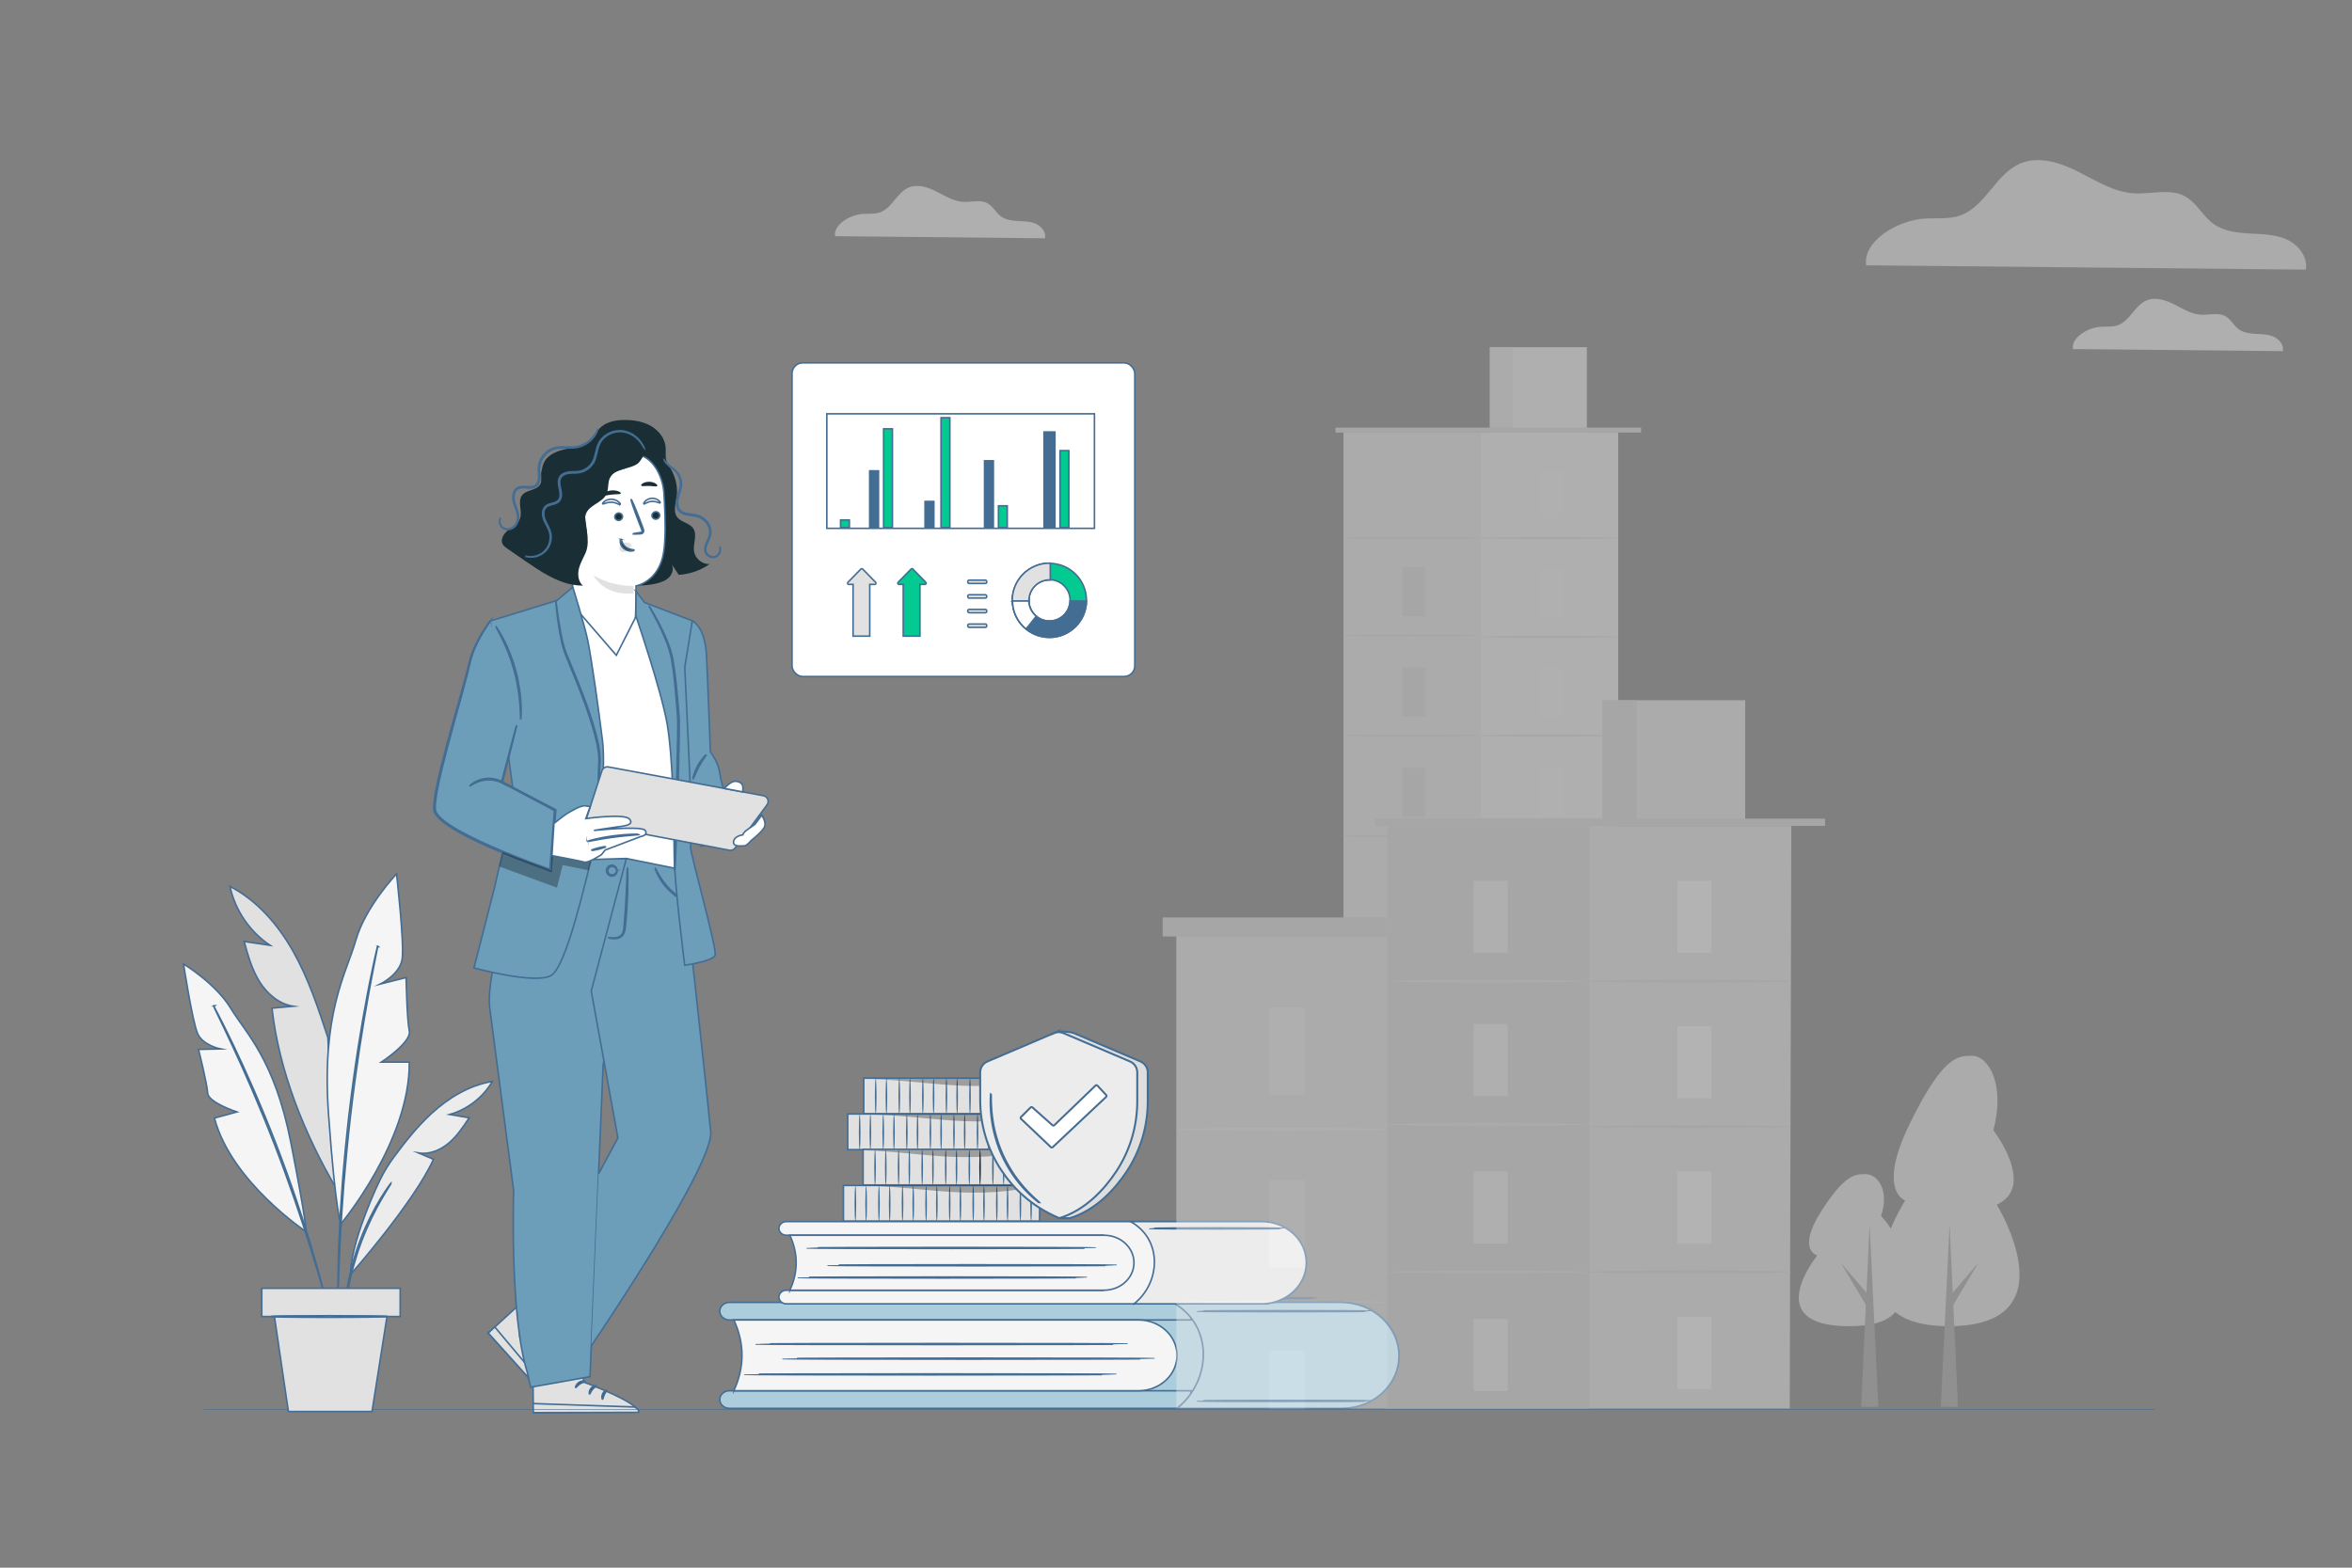 <?xml version="1.0" encoding="UTF-8"?>
<svg id="Livello_1" data-name="Livello 1" xmlns="http://www.w3.org/2000/svg" viewBox="0 0 750 500">
  <rect x="0" y="0" width="750" height="500" fill="#808080" stroke="none"/>
  <defs>
    <style>
      .cls-1, .cls-2, .cls-3, .cls-4, .cls-5, .cls-6, .cls-7, .cls-8, .cls-9, .cls-10, .cls-11, .cls-12, .cls-13, .cls-14, .cls-15, .cls-16 {
        stroke: #446d94;
        stroke-miterlimit: 10;
      }

      .cls-1, .cls-6, .cls-15 {
        stroke-width: .626px;
      }

      .cls-1, .cls-12, .cls-17 {
        fill: #ececec;
      }

      .cls-18 {
        fill: #000;
      }

      .cls-18, .cls-19, .cls-20, .cls-21, .cls-22, .cls-23, .cls-24, .cls-25, .cls-17, .cls-26, .cls-27 {
        stroke-width: 0px;
      }

      .cls-28 {
        opacity: .5;
      }

      .cls-2, .cls-3, .cls-4, .cls-5, .cls-7, .cls-8, .cls-9, .cls-10, .cls-11, .cls-12, .cls-13, .cls-14 {
        stroke-width: .5px;
      }

      .cls-2, .cls-15, .cls-16 {
        fill: none;
      }

      .cls-3 {
        fill: #02ca90;
      }

      .cls-4, .cls-20 {
        fill: #1a2e35;
      }

      .cls-29 {
        opacity: .8;
      }

      .cls-19, .cls-9 {
        fill: #446d94;
      }

      .cls-5, .cls-23 {
        fill: #e1e1e1;
      }

      .cls-6, .cls-22 {
        fill: #dedede;
      }

      .cls-7 {
        fill: #f5f5f5;
      }

      .cls-8 {
        fill: #375a64;
      }

      .cls-30 {
        opacity: .3;
      }

      .cls-10 {
        fill: #ff9c6a;
      }

      .cls-21 {
        fill: #a8a8a8;
      }

      .cls-11, .cls-25 {
        fill: #fff;
      }

      .cls-13 {
        fill: #accedc;
      }

      .cls-14 {
        fill: #6d9eb9;
      }

      .cls-24 {
        fill: #f3f3f3;
      }

      .cls-26 {
        fill: #f8f8f8;
      }

      .cls-27 {
        fill: #e9e9e9;
      }

      .cls-16 {
        stroke-width: .178px;
      }
    </style>
  </defs>
  <g id="commercilaisti">
    <g>
      <g>
        <g>
          <g>
            <g>
              <rect class="cls-5" x="275.428" y="343.863" width="62.555" height="11.36"/>
              <path class="cls-19" d="M331.853,355.301c.144,0,.26-2.523.26-5.634,0-3.112-.117-5.635-.26-5.635s-.26,2.522-.26,5.635c0,3.112.117,5.634.26,5.634Z"/>
              <path class="cls-19" d="M335.275,355.301c.144,0,.26-2.523.26-5.634,0-3.112-.117-5.635-.26-5.635s-.26,2.522-.26,5.635c0,3.112.117,5.634.26,5.634Z"/>
              <path class="cls-19" d="M324.337,355.301c.144,0,.26-2.523.26-5.634,0-3.112-.117-5.635-.26-5.635s-.26,2.522-.26,5.635c0,3.112.117,5.634.26,5.634Z"/>
              <path class="cls-19" d="M327.758,355.301c.144,0,.26-2.523.26-5.634,0-3.112-.117-5.635-.26-5.635s-.26,2.522-.26,5.635c0,3.112.117,5.634.26,5.634Z"/>
              <path class="cls-19" d="M316.82,355.301c.144,0,.26-2.523.26-5.634,0-3.112-.117-5.635-.26-5.635s-.26,2.522-.26,5.635c0,3.112.117,5.634.26,5.634Z"/>
              <path class="cls-19" d="M320.242,355.301c.144,0,.26-2.523.26-5.634,0-3.112-.117-5.635-.26-5.635s-.26,2.522-.26,5.635c0,3.112.117,5.634.26,5.634Z"/>
              <path class="cls-19" d="M309.304,355.301c.144,0,.26-2.523.26-5.634,0-3.112-.117-5.635-.26-5.635s-.26,2.522-.26,5.635c0,3.112.117,5.634.26,5.634Z"/>
              <path class="cls-19" d="M312.726,355.301c.144,0,.26-2.523.26-5.634,0-3.112-.117-5.635-.26-5.635s-.26,2.522-.26,5.635c0,3.112.117,5.634.26,5.634Z"/>
              <path class="cls-19" d="M301.788,355.301c.144,0,.26-2.523.26-5.634,0-3.112-.117-5.635-.26-5.635s-.26,2.522-.26,5.635c0,3.112.117,5.634.26,5.634Z"/>
              <path class="cls-19" d="M305.209,355.301c.144,0,.26-2.523.26-5.634,0-3.112-.117-5.635-.26-5.635s-.26,2.522-.26,5.635c0,3.112.117,5.634.26,5.634Z"/>
              <path class="cls-19" d="M294.271,355.301c.144,0,.26-2.523.26-5.634,0-3.112-.117-5.635-.26-5.635s-.26,2.522-.26,5.635c0,3.112.117,5.634.26,5.634Z"/>
              <path class="cls-19" d="M297.693,355.301c.144,0,.26-2.523.26-5.634,0-3.112-.116-5.635-.26-5.635-.144,0-.26,2.522-.26,5.635,0,3.112.117,5.634.26,5.634Z"/>
              <path class="cls-19" d="M286.755,355.301c.144,0,.26-2.523.26-5.634,0-3.112-.117-5.635-.26-5.635s-.26,2.522-.26,5.635c0,3.112.117,5.634.26,5.634Z"/>
              <path class="cls-19" d="M290.176,355.301c.144,0,.26-2.523.26-5.634,0-3.112-.117-5.635-.26-5.635-.144,0-.26,2.522-.26,5.635,0,3.112.117,5.634.26,5.634Z"/>
              <path class="cls-19" d="M279.238,355.301c.144,0,.26-2.523.26-5.634,0-3.112-.117-5.635-.26-5.635s-.26,2.522-.26,5.635c0,3.112.117,5.634.26,5.634Z"/>
              <path class="cls-19" d="M282.66,355.301c.144,0,.26-2.523.26-5.634,0-3.112-.116-5.635-.26-5.635-.144,0-.26,2.522-.26,5.635,0,3.112.117,5.634.26,5.634Z"/>
            </g>
            <g>
              <rect class="cls-5" x="270.316" y="355.301" width="62.555" height="11.36"/>
              <path class="cls-19" d="M326.741,366.74c.144,0,.26-2.523.26-5.634,0-3.112-.117-5.635-.26-5.635s-.26,2.522-.26,5.635c0,3.112.117,5.634.26,5.634Z"/>
              <path class="cls-19" d="M330.163,366.74c.144,0,.26-2.523.26-5.634,0-3.112-.117-5.635-.26-5.635s-.26,2.522-.26,5.635c0,3.112.117,5.634.26,5.634Z"/>
              <path class="cls-19" d="M319.225,366.74c.144,0,.26-2.523.26-5.634,0-3.112-.117-5.635-.26-5.635s-.26,2.522-.26,5.635c0,3.112.117,5.634.26,5.634Z"/>
              <path class="cls-19" d="M322.646,366.74c.144,0,.26-2.523.26-5.634,0-3.112-.117-5.635-.26-5.635s-.26,2.522-.26,5.635c0,3.112.117,5.634.26,5.634Z"/>
              <path class="cls-19" d="M311.708,366.74c.144,0,.26-2.523.26-5.634,0-3.112-.117-5.635-.26-5.635s-.26,2.522-.26,5.635c0,3.112.117,5.634.26,5.634Z"/>
              <path class="cls-19" d="M315.13,366.74c.144,0,.26-2.523.26-5.634,0-3.112-.117-5.635-.26-5.635s-.26,2.522-.26,5.635c0,3.112.117,5.634.26,5.634Z"/>
              <path class="cls-19" d="M304.192,366.74c.144,0,.26-2.523.26-5.634,0-3.112-.117-5.635-.26-5.635s-.26,2.522-.26,5.635c0,3.112.117,5.634.26,5.634Z"/>
              <path class="cls-19" d="M307.614,366.74c.144,0,.26-2.523.26-5.634,0-3.112-.117-5.635-.26-5.635s-.26,2.522-.26,5.635c0,3.112.117,5.634.26,5.634Z"/>
              <path class="cls-19" d="M296.676,366.74c.144,0,.26-2.523.26-5.634,0-3.112-.117-5.635-.26-5.635s-.26,2.522-.26,5.635c0,3.112.117,5.634.26,5.634Z"/>
              <path class="cls-19" d="M300.097,366.74c.144,0,.26-2.523.26-5.634,0-3.112-.117-5.635-.26-5.635s-.26,2.522-.26,5.635c0,3.112.117,5.634.26,5.634Z"/>
              <path class="cls-19" d="M289.159,366.74c.144,0,.26-2.523.26-5.634,0-3.112-.117-5.635-.26-5.635s-.26,2.522-.26,5.635c0,3.112.117,5.634.26,5.634Z"/>
              <path class="cls-19" d="M292.581,366.74c.144,0,.26-2.523.26-5.634,0-3.112-.117-5.635-.26-5.635s-.26,2.522-.26,5.635c0,3.112.117,5.634.26,5.634Z"/>
              <path class="cls-19" d="M281.643,366.74c.144,0,.26-2.523.26-5.634,0-3.112-.117-5.635-.26-5.635s-.26,2.522-.26,5.635c0,3.112.117,5.634.26,5.634Z"/>
              <path class="cls-19" d="M285.064,366.74c.144,0,.26-2.523.26-5.634,0-3.112-.117-5.635-.26-5.635s-.26,2.522-.26,5.635c0,3.112.117,5.634.26,5.634Z"/>
              <path class="cls-19" d="M274.126,366.74c.144,0,.26-2.523.26-5.634,0-3.112-.117-5.635-.26-5.635s-.26,2.522-.26,5.635c0,3.112.117,5.634.26,5.634Z"/>
              <path class="cls-19" d="M277.548,366.74c.144,0,.26-2.523.26-5.634,0-3.112-.117-5.635-.26-5.635s-.26,2.522-.26,5.635c0,3.112.117,5.634.26,5.634Z"/>
            </g>
            <g>
              <rect class="cls-5" x="275.219" y="366.571" width="62.555" height="11.36"/>
              <path class="cls-19" d="M331.645,378.009c.144,0,.26-2.523.26-5.634,0-3.112-.117-5.635-.26-5.635s-.26,2.522-.26,5.635c0,3.112.117,5.634.26,5.634Z"/>
              <path class="cls-19" d="M335.066,378.009c.144,0,.26-2.523.26-5.634,0-3.112-.117-5.635-.26-5.635s-.26,2.522-.26,5.635c0,3.112.117,5.634.26,5.634Z"/>
              <path class="cls-19" d="M324.128,378.009c.144,0,.26-2.523.26-5.634,0-3.112-.117-5.635-.26-5.635s-.26,2.522-.26,5.635c0,3.112.117,5.634.26,5.634Z"/>
              <path class="cls-19" d="M327.55,378.009c.144,0,.26-2.523.26-5.634,0-3.112-.117-5.635-.26-5.635s-.26,2.522-.26,5.635c0,3.112.117,5.634.26,5.634Z"/>
              <path class="cls-19" d="M316.612,378.009c.144,0,.26-2.523.26-5.634,0-3.112-.117-5.635-.26-5.635s-.26,2.522-.26,5.635c0,3.112.117,5.634.26,5.634Z"/>
              <path class="cls-19" d="M320.034,378.009c.144,0,.26-2.523.26-5.634,0-3.112-.117-5.635-.26-5.635s-.26,2.522-.26,5.635c0,3.112.117,5.634.26,5.634Z"/>
              <path class="cls-19" d="M309.096,378.009c.144,0,.26-2.523.26-5.634,0-3.112-.117-5.635-.26-5.635s-.26,2.522-.26,5.635c0,3.112.117,5.634.26,5.634Z"/>
              <path class="cls-20" d="M312.517,378.009c.144,0,.26-2.523.26-5.634,0-3.112-.117-5.635-.26-5.635s-.26,2.522-.26,5.635c0,3.112.117,5.634.26,5.634Z"/>
              <path class="cls-19" d="M301.579,378.009c.144,0,.26-2.523.26-5.634,0-3.112-.117-5.635-.26-5.635s-.26,2.522-.26,5.635c0,3.112.117,5.634.26,5.634Z"/>
              <path class="cls-19" d="M305.001,378.009c.144,0,.26-2.523.26-5.634,0-3.112-.117-5.635-.26-5.635s-.26,2.522-.26,5.635c0,3.112.117,5.634.26,5.634Z"/>
              <path class="cls-19" d="M294.063,378.009c.144,0,.26-2.523.26-5.634,0-3.112-.117-5.635-.26-5.635s-.26,2.522-.26,5.635c0,3.112.117,5.634.26,5.634Z"/>
              <path class="cls-19" d="M297.484,378.009c.144,0,.26-2.523.26-5.634,0-3.112-.117-5.635-.26-5.635s-.26,2.522-.26,5.635c0,3.112.117,5.634.26,5.634Z"/>
              <path class="cls-19" d="M286.546,378.009c.144,0,.26-2.523.26-5.634,0-3.112-.117-5.635-.26-5.635s-.26,2.522-.26,5.635c0,3.112.117,5.634.26,5.634Z"/>
              <path class="cls-19" d="M289.968,378.009c.144,0,.26-2.523.26-5.634,0-3.112-.117-5.635-.26-5.635s-.26,2.522-.26,5.635c0,3.112.117,5.634.26,5.634Z"/>
              <path class="cls-19" d="M279.03,378.009c.144,0,.26-2.523.26-5.634,0-3.112-.117-5.635-.26-5.635s-.26,2.522-.26,5.635c0,3.112.117,5.634.26,5.634Z"/>
              <path class="cls-19" d="M282.452,378.009c.144,0,.26-2.523.26-5.634,0-3.112-.117-5.635-.26-5.635s-.26,2.522-.26,5.635c0,3.112.117,5.634.26,5.634Z"/>
            </g>
            <g>
              <rect class="cls-5" x="268.95" y="378.093" width="62.555" height="11.36"/>
              <path class="cls-19" d="M325.376,389.532c.144,0,.26-2.523.26-5.634,0-3.112-.116-5.635-.26-5.635-.144,0-.26,2.522-.26,5.635,0,3.112.117,5.634.26,5.634Z"/>
              <path class="cls-19" d="M328.797,389.532c.144,0,.261-2.523.261-5.634,0-3.112-.117-5.635-.261-5.635-.144,0-.26,2.522-.26,5.635,0,3.112.117,5.634.26,5.634Z"/>
              <path class="cls-19" d="M317.859,389.532c.144,0,.26-2.523.26-5.634,0-3.112-.116-5.635-.26-5.635-.144,0-.26,2.522-.26,5.635,0,3.112.117,5.634.26,5.634Z"/>
              <path class="cls-19" d="M321.281,389.532c.144,0,.261-2.523.261-5.634,0-3.112-.117-5.635-.261-5.635-.144,0-.26,2.522-.26,5.635,0,3.112.117,5.634.26,5.634Z"/>
              <path class="cls-19" d="M310.343,389.532c.144,0,.26-2.523.26-5.634,0-3.112-.116-5.635-.26-5.635-.144,0-.26,2.522-.26,5.635,0,3.112.117,5.634.26,5.634Z"/>
              <path class="cls-19" d="M313.764,389.532c.144,0,.261-2.523.261-5.634,0-3.112-.117-5.635-.261-5.635-.144,0-.26,2.522-.26,5.635,0,3.112.117,5.634.26,5.634Z"/>
              <path class="cls-19" d="M302.826,389.532c.144,0,.26-2.523.26-5.634,0-3.112-.116-5.635-.26-5.635-.144,0-.26,2.522-.26,5.635,0,3.112.117,5.634.26,5.634Z"/>
              <path class="cls-19" d="M306.248,389.532c.144,0,.26-2.523.26-5.634,0-3.112-.117-5.635-.26-5.635s-.26,2.522-.26,5.635c0,3.112.117,5.634.26,5.634Z"/>
              <path class="cls-19" d="M295.31,389.532c.144,0,.26-2.523.26-5.634,0-3.112-.116-5.635-.26-5.635-.144,0-.26,2.522-.26,5.635,0,3.112.117,5.634.26,5.634Z"/>
              <path class="cls-19" d="M298.732,389.532c.144,0,.261-2.523.261-5.634,0-3.112-.117-5.635-.261-5.635-.144,0-.26,2.522-.26,5.635,0,3.112.117,5.634.26,5.634Z"/>
              <path class="cls-19" d="M287.794,389.532c.144,0,.26-2.523.26-5.634,0-3.112-.116-5.635-.26-5.635-.144,0-.26,2.522-.26,5.635,0,3.112.117,5.634.26,5.634Z"/>
              <path class="cls-19" d="M291.215,389.532c.144,0,.26-2.523.26-5.634,0-3.112-.117-5.635-.26-5.635s-.26,2.522-.26,5.635c0,3.112.117,5.634.26,5.634Z"/>
              <path class="cls-19" d="M280.277,389.532c.144,0,.26-2.523.26-5.634,0-3.112-.116-5.635-.26-5.635-.144,0-.26,2.522-.26,5.635,0,3.112.117,5.634.26,5.634Z"/>
              <path class="cls-19" d="M283.699,389.532c.144,0,.261-2.523.261-5.634,0-3.112-.117-5.635-.261-5.635-.144,0-.26,2.522-.26,5.635,0,3.112.117,5.634.26,5.634Z"/>
              <path class="cls-19" d="M272.761,389.532c.144,0,.261-2.523.261-5.634,0-3.112-.117-5.635-.261-5.635-.144,0-.26,2.522-.26,5.635,0,3.112.117,5.634.26,5.634Z"/>
              <path class="cls-19" d="M276.183,389.532c.144,0,.26-2.523.26-5.634,0-3.112-.117-5.635-.26-5.635s-.26,2.522-.26,5.635c0,3.112.117,5.634.26,5.634Z"/>
            </g>
          </g>
          <g class="cls-30">
            <path class="cls-18" d="M332.871,355.301c-9.342,2.296-19.298,2.74-28.897,2.102-9.599-.638-19.293-2.05-28.913-1.933l57.81-.169v0Z"/>
          </g>
          <g class="cls-30">
            <path class="cls-18" d="M332.307,343.993c-9.342,2.296-19.298,2.74-28.897,2.102-9.599-.638-19.293-2.049-28.913-1.933l57.81-.169v0Z"/>
          </g>
          <g class="cls-30">
            <path class="cls-18" d="M329.278,366.685c-9.342,2.296-19.298,2.74-28.897,2.102-9.599-.638-19.293-2.05-28.913-1.933l57.81-.169v0Z"/>
          </g>
          <g class="cls-30">
            <path class="cls-18" d="M331.731,378.025c-9.342,2.296-19.298,2.74-28.897,2.102-9.599-.638-19.293-2.05-28.913-1.933l57.81-.169v0Z"/>
          </g>
        </g>
        <path class="cls-25" d="M336.686,352.232c.144,0,.26-1.495.26-3.338,0-1.844-.117-3.338-.26-3.338s-.26,1.494-.26,3.338c0,1.843.117,3.338.26,3.338Z"/>
        <path class="cls-25" d="M331.072,363.914c.144,0,.26-1.325.26-2.958,0-1.634-.117-2.959-.26-2.959s-.26,1.324-.26,2.959c0,1.634.117,2.958.26,2.958Z"/>
        <path class="cls-25" d="M336.838,374.687c.144,0,.26-1.189.26-2.655,0-1.467-.116-2.655-.26-2.655-.144,0-.26,1.189-.26,2.655,0,1.466.117,2.655.26,2.655Z"/>
        <path class="cls-25" d="M313.928,344.797c0,.144,4.619.26,10.316.26,5.699,0,10.318-.117,10.318-.26s-4.619-.26-10.318-.26c-5.697,0-10.316.117-10.316.26Z"/>
      </g>
      <g>
        <g>
          <path class="cls-5" d="M175.622,406.918l-19.929,18.229,22.552,24.911c2.248-2.3-4.642-19.513-4.642-19.513l12.45-12.041-10.432-11.585Z"/>
          <path class="cls-11" d="M167.709,424.865c-.568-.363-1.412-.205-1.798.348-.386.553-.233,1.412.329,1.785.562.373,1.581.215,1.902-.378.321-.593.087-1.592-.548-1.819"/>
          <path class="cls-5" d="M155.693,425.147l2.081-1.926,20.773,24.782s.511,1.55-.387,2.125l-22.467-24.982Z"/>
          <path class="cls-11" d="M174.095,433.834c-.125.106-.731-.452-1.664-.697-.927-.269-1.733-.1-1.786-.256-.078-.134.813-.611,1.938-.295,1.127.306,1.648,1.172,1.512,1.247l-0-0Z"/>
          <path class="cls-11" d="M175.38,437.425c-.093.135-.777-.205-1.665-.152-.89.026-1.541.426-1.645.3-.123-.097.457-.819,1.563-.864,1.105-.054,1.861.609,1.747.716h-0Z"/>
          <path class="cls-11" d="M173.596,441.74c-.154-.107.206-.769,1.278-1.097.947-.298,1.729.038,1.675.181-.038.159-.73.113-1.505.364-.781.232-1.325.662-1.447.552h-0Z"/>
          <path class="cls-11" d="M176.833,430.957c-.157.049-.495-.661-1.164-1.306-.656-.659-1.371-.985-1.324-1.143.024-.15.947-.035,1.725.736.783.765.913,1.686.763,1.713Z"/>
          <path class="cls-11" d="M179.251,427.687c-.049.047-.559-.366-1.123-1.254-.28-.442-.563-1.006-.781-1.668-.108-.331-.201-.686-.268-1.061-.03-.181-.079-.385-.048-.642.005-.25.258-.618.597-.641.307-.046.594.105.761.281.172.178.27.36.359.526.184.338.327.682.436,1.017.214.672.291,1.306.286,1.834-.012,1.062-.288,1.671-.349,1.651-.09-.019.036-.645-.055-1.633-.046-.492-.158-1.073-.38-1.68-.113-.303-.254-.612-.428-.916-.17-.327-.371-.553-.549-.514-.067.016-.088.029-.115.154-.02.122.007.291.036.471.056.35.132.685.22,1.0.178.63.407,1.178.63,1.625.447.894.839,1.394.771,1.451l0.0 0Z"/>
          <path class="cls-11" d="M178.933,427.687c-.058-.026.16-.662.907-1.42.372-.375.882-.763,1.52-1.067.32-.15.67-.278,1.045-.368.378-.077.869-.197,1.35.225.232.238.226.617.124.836-.094.235-.224.382-.341.542-.25.309-.54.562-.84.762-.601.402-1.239.584-1.771.634-1.086.098-1.691-.278-1.659-.326.024-.096.643.115,1.601-.074.472-.093,1.023-.295,1.529-.666.253-.185.494-.409.7-.676.229-.279.353-.571.236-.646-.11-.126-.5-.156-.804-.066-.339.074-.66.179-.956.303-.592.251-1.084.573-1.464.885-.762.628-1.1,1.17-1.178,1.121l-0-0Z"/>
        </g>
        <g>
          <path class="cls-5" d="M169.81,423.485l.253,27.008,33.603-.143c-.21-3.209-17.622-9.58-17.622-9.58l.548-17.311-16.782.026-0.0 0Z"/>
          <path class="cls-5" d="M170.06,450.549l-.04-2.892,32.318,1.096s1.495.654,1.323,1.708l-33.601.089h0Z"/>
          <path class="cls-4" d="M186.588,440.597c-.005.164-.825.242-1.63.773-.819.51-1.232,1.222-1.383,1.158-.151-.031.089-1.013,1.075-1.639.98-.634,1.973-.443,1.938-.292h0Z"/>
          <path class="cls-4" d="M190.118,442.039c.038.159-.671.441-1.226,1.137-.575.68-.712,1.431-.876,1.425-.154.026-.272-.934.434-1.787.698-.858,1.663-.931,1.667-.775h0Z"/>
          <path class="cls-4" d="M192.138,446.249c-.149.036-.381-.783.037-1.684.411-.904,1.184-1.261,1.254-1.125.093.134-.403.619-.735,1.363-.349.736-.393,1.429-.556,1.445v-0Z"/>
          <path class="cls-4" d="M186.275,436.638c-.068.15-.822-.073-1.749-.006-.929.048-1.649.362-1.735.222-.095-.118.607-.728,1.7-.792,1.092-.072,1.864.447,1.784.576v0Z"/>
        </g>
        <g>
          <path class="cls-14" d="M172.5,273.425s-4.709,5.042-7.021,9.874c-2.313,4.832-5.868,15.124-5.868,15.124,0,0-4.426,15.722-3.438,23.132.988,7.41,7.611,58.091,7.611,58.091,0,0-1.302,40.178,4.363,58.053l1.047,4.741,18.943-3.363h0l4.197-99.458,11.559-65.758-31.392-.438 0.0 0Z"/>
          <path class="cls-8" d="M196.694,277.663c-.08.028-.054-.619-.729-1.091-.323-.221-.827-.326-1.298-.132-.468.181-.858.69-.843,1.272.005.582.412,1.078.886,1.242.477.178.978.056,1.293-.177.659-.495.61-1.14.691-1.115.026-.002.074.138.045.4-.029.255-.164.648-.535.97-.358.322-.991.531-1.631.321-.633-.188-1.202-.847-1.208-1.634-.021-.786.524-1.464,1.151-1.674.632-.231,1.271-.044,1.641.265.383.309.53.697.568.951.038.26-.005.401-.031.401l-0.0 0Z"/>
          <path class="cls-14" d="M188.56,429.21c3.22-4.75,39.03-57.9,38.07-68.24-1-10.82-7.95-73.87-7.95-73.87l-1.5-13.09-13.29-.15-1.08-.01-3.07-.04-11.21,42.26,4.03,22.21,4.48,24.64-6.18,11.48"/>
        </g>
        <path class="cls-8" d="M193.936,299.066c.005-.035.374.012,1.037.051.642.015,1.674.114,2.666-.455.487-.285.876-.792,1.071-1.435.207-.64.26-1.382.326-2.17.135-1.573.269-3.303.39-5.121.243-3.636.377-6.933.459-9.32.041-1.121.075-2.067.102-2.828.028-.668.058-1.038.088-1.038s.06.37.086,1.038c.024.669.042,1.637.04,2.833-.001,2.392-.085,5.699-.328,9.344-.121,1.822-.268,3.555-.426,5.129-.078.782-.143,1.552-.384,2.25-.227.699-.701,1.289-1.263,1.589-.555.314-1.129.398-1.61.42-.486.021-.899-.021-1.233-.065-.668-.094-1.024-.199-1.02-.225l0.0 0Z"/>
        <path class="cls-8" d="M217.922,287.142c-.024.046-.747-.266-1.81-.959-1.062-.69-2.442-1.797-3.725-3.255-1.28-1.461-2.2-2.974-2.746-4.116-.549-1.144-.765-1.9-.716-1.919.133-.067,1.262,2.882,3.798,5.74,2.505,2.884,5.282,4.386,5.199,4.509Z"/>
      </g>
      <g>
        <path class="cls-20" d="M211.515,146.671c3.252,2.98,4.889,7.627,4.222,11.987-.324,2.118-1.093,4.506.172,6.235,1.252,1.712,3.949,1.867,5.141,3.621,1.403,2.066-.11,4.872.263,7.341.35,2.318,2.629,4.176,4.97,4.054-2.884,2.017-6.333,3.218-9.846,3.427-.804-1.208-1.609-2.417-2.413-3.625.922,1.275.511,3.167-.56,4.319-1.071,1.152-2.633,1.707-4.164,2.071-7.314,1.734-15.404-.208-21.134-5.072"/>
        <path class="cls-20" d="M170.06,162.51c.65-1.59,1.66-3.04,2.15-4.7.41-1.4.43-2.9.43-4.4,0-.5,0-.99.01-1.49,0-.6.03-1.2.1-1.78v-.01c.13-1.14.42-2.22,1.04-3.19,1.42-2.22,4.16-3.15,6.73-3.74.47-.11.95-.21,1.42-.32.01.01.02,0,.02,0,.54-.12,1.07-.25,1.6-.39.01,0,.02,0,.03-.01,1.55-.42,3.04-.99,4.25-2.02.94-.79,1.65-1.81,2.42-2.77.01-.01.01-.02.021-.03.07-.07.13-.15.189-.22,0,0,0-.01.01-.01.38-.46.78-.89,1.23-1.28,2.09-1.79,5.02-2.23,7.78-2.2,2.83.04,5.72.53,8.16,1.96s4.37,3.92,4.61,6.74c.12,1.38-.15,2.79.18,4.13.11.43.27.83.47,1.23v.01c.07.15.15.29.23.43.01.03.02.05.03.07.01,0,.01.01.01.01.43.77.92,1.51,1.26,2.32,1.26,2.94.18,6.71-2.45,8.53l-.09.09-7.22,8.03-.41.45-1.98,2.19-.15.17-2.43,2.71h-.01l-.76.85-.51.56-.84.94-6.8,7.54c-.02.01-.04.01-.06.01-.12.04-.25.07-.38.1-1.55.34-3.7.24-5.95-.17-.66-.12-1.32-.26-1.98-.43-3.49-.88-6.89-2.4-8.42-4.1-.4-.45-.8-1-1.19-1.63-.03-.05-.07-.11-.1-.17-2.33-3.92-4.06-10.6-2.65-14.01ZM179.27,151.29c.07-.04.14-.09.21-.13.17-.1.34-.18.51-.24.43-.19.87-.3,1.31-.36M189.46,147.2c.21-.45.37-.92.51-1.38M188.97,147.32c.25-.45.44-.92.59-1.41"/>
        <g>
          <g>
            <path class="cls-11" d="M185.772,171.319s-1.272-3.819-.783-5.517,2.436-4.012,2.436-4.012c0,0,3.075-2.291,3.239-2.204s1.77-4.188,1.77-4.188l2.059-4.567,4.95-1.668s2.056-1.663,3.319-1.492.067-1.443.067-1.443l2.131-.738c1.99.83,3.62,2.63,4.78,4.8,1.13,2.12,1.82,4.6,1.97,6.88.07,1.07.14,2.17.19,3.3.29,5.59.36,11.65-.26,15.61-1.49,9.55-8.81,10.78-8.81,10.78v.84l-.01,1.56c-.01.67-.01,1.48-.02,2.46l-.2,6.79c-.47,2.63,1.51,9.96-.83,10.7-6.61,2.08-11.75-2.34-14.98-6.61,0-.007-.003-.013-.01-.02-2.52-3.34-3.89-6.57-3.89-6.57l.12-.03-.36-7.72-.04-.78-.19-4.06-.18-3.9-.185-3.952,3.716-4.249 0.0 0Z"/>
            <line class="cls-2" x1="188.97" y1="147.32" x2="189.46" y2="147.2"/>
          </g>
          <g>
            <g>
              <g>
                <path class="cls-4" d="M210.347,164.334c.024.647-.503,1.201-1.178,1.238-.674.038-1.241-.454-1.265-1.101-.024-.647.503-1.201,1.177-1.239.675-.038,1.242.455,1.267,1.102Z"/>
                <path class="cls-4" d="M198.501,164.735c.024.647-.503,1.201-1.178,1.238-.674.038-1.241-.454-1.265-1.101-.024-.647.503-1.201,1.177-1.239.675-.038,1.242.455,1.266,1.102Z"/>
                <path class="cls-2" d="M210.532,160.39c-.149.213-1.229-.588-2.663-.487-1.434.077-2.417,1.006-2.589.812-.084-.085.055-.462.482-.88.42-.416,1.159-.844,2.052-.9.894-.054,1.676.278,2.14.64.473.364.652.719.578.815h0Z"/>
              </g>
              <path class="cls-2" d="M197.77,160.927c-.183.193-1.238-.699-2.768-.748-1.529-.072-2.677.733-2.837.526-.079-.092.109-.444.611-.809.492-.364,1.324-.705,2.278-.668.953.039,1.745.443,2.196.844.459.403.609.769.52.855l-0-0Z"/>
              <path class="cls-4" d="M201.883,170.267c-.006-.075.813-.218,2.14-.391.337-.036.655-.103.711-.333.079-.243-.063-.606-.227-.997-.318-.814-.651-1.667-1.001-2.561-1.391-3.646-2.398-6.644-2.251-6.698.147-.055,1.394,2.856,2.785,6.502.334.899.655,1.756.959,2.576.128.382.348.816.178,1.321-.09.252-.337.435-.552.493-.216.066-.405.07-.571.081-1.336.075-2.165.083-2.17.008v0Z"/>
              <path class="cls-23" d="M202.011,186.862s-6.424.429-12.799-3.383c0,0,3.23,6.696,12.787,5.78l.011-2.398v0Z"/>
              <path class="cls-23" d="M201.186,173.537c-.602-.505-1.488-.655-2.272-.384-.544.188-1.045.586-1.28,1.117-.235.531-.158,1.192.249,1.555.459.408,1.209.355,1.782.04s1.008-.839,1.417-1.356c.113-.143.228-.292.28-.464.052-.172.025-.376-.111-.478"/>
              <path class="cls-4" d="M198.006,171.969c.214-.013.22,1.418,1.447,2.43,1.225,1.016,2.75.852,2.761,1.052.02.09-.339.279-.982.298-.631.023-1.554-.178-2.304-.797-.749-.621-1.072-1.451-1.122-2.038-.056-.598.103-.953.201-.945l-0-0Z"/>
            </g>
            <path class="cls-20" d="M197.974,157.377c-.129.359-1.446.192-2.991.382-1.55.159-2.796.614-3.002.293-.092-.153.125-.491.628-.839.499-.347,1.296-.678,2.224-.784.928-.104,1.778.042,2.342.27.568.228.854.508.799.679v-0Z"/>
            <path class="cls-20" d="M209.57,155.013c-.264.3-1.303-.008-2.55-.02-1.247-.05-2.304.207-2.548-.106-.107-.152.059-.452.52-.737.454-.283,1.215-.516,2.073-.495.857.022,1.601.291,2.036.597.442.307.587.614.471.761h0Z"/>
          </g>
        </g>
        <g>
          <path class="cls-2" d="M189.56,145.91c.13-.04.27-.07.41-.09"/>
          <path class="cls-20" d="M205.5,143.5c.18,1.3-1.19,3.71-2.33,4.48-1.37.93-3.07,1.22-4.66,1.68-1.59.46-3.24,1.24-3.99,2.71-.67,1.31-.48,2.89-.82,4.31-.06.29-.15.57-.27.84-.09.19-.18.37-.3.54-1.48,2.33-5.06,3.04-6.2,5.62-.18.42-.29.85-.33,1.28-.2,1.76.52,3.66.63,5.5.16,2.59-.99,5.23-3,6.88-.6.49-1.27.89-1.99,1.18-1.18.49-2.46.71-3.73.64.12-6.76.23-13.52.34-20.28.01-.79.03-1.57.04-2.36"/>
        </g>
        <g>
          <polyline class="cls-2" points="178.83 151.69 179.03 152.04 179.09 152.14"/>
          <path class="cls-20" d="M172.75,150.13v.01c-.007.007-.01.013-.01.02-.17.57-.13,1.16-.09,1.76.04.49.07.99-.01,1.49-.06.38-.18.76-.42,1.14-1.21,1.97-4.54,1.62-5.83,3.53-1.41,2.1.32,5.08-.61,7.43-.18.46-.44.84-.76,1.2,0,.01-.01.01-.01.01-.2.24-.44.46-.69.67h-.01c-.46.39-.96.75-1.47,1.1,0,0,0,.01-.01.01-.18.12-.34.25-.51.37,0,0,0,.01-.01.01-.09.06-.16.12-.24.18-1.37,1.06-2.59,2.89-1.81,4.43.33.66.97,1.11,1.57,1.53l5.85,4.02c4.61,3.18,9.53,6.45,14.93,7.44,1.07.2,2.17.3,3.28.3-1.12-.94-1.55-2.45-1.49-3.93.01-.41.06-.81.14-1.2.39-1.82,1.35-3.45,2.12-5.15,1.4-3.08.57-6.04-.06-11.54"/>
        </g>
        <path class="cls-8" d="M167.63,177.4s.23.1.7.19c.47.08,1.19.16,2.09,0,.72-.11,1.56-.37,2.39-.9.21-.13.42-.27.62-.44,1.02-.81,1.89-2.13,2.2-3.75.15-.81.16-1.69-.03-2.57-.19-.89-.61-1.74-1.05-2.57-.43-.84-.91-1.71-1.09-2.67-.17-.94-.09-2.05.57-2.8.67-.77,1.81-.88,2.89-1.22.54-.18,1.11-.46,1.5-.95.2-.25.34-.54.43-.84.09-.29.14-.58.15-.87.03-.51-.02-1.01-.11-1.49-.12-.69-.3-1.36-.38-2.04-.08-.58-.07-1.17.11-1.71.09-.27.23-.51.41-.73.03-.03.05-.06.08-.08.16-.19.36-.34.57-.47.45-.27.95-.42,1.46-.51.64-.12,1.32-.13,1.98-.14,1.2.01,2.46-.17,3.51-.75,1.07-.55,1.95-1.39,2.55-2.37.1-.17.19-.34.28-.52.21-.45.37-.92.51-1.38.12-.41.22-.83.311-1.23.24-1.04.46-2.05.88-2.95.41-.89,1.04-1.65,1.74-2.25,1.44-1.18,3.19-1.73,4.77-1.74,1.59-.02,2.99.51,4.06,1.17,1.08.66,1.87,1.44,2.42,2.14,1.1,1.41,1.36,2.4,1.42,2.4.01-.01-.01-.07-.05-.18-.04-.12-.09-.29-.19-.51-.19-.44-.51-1.07-1.06-1.8-.54-.72-1.32-1.54-2.42-2.24-1.09-.69-2.53-1.25-4.18-1.26-1.64,0-3.46.55-4.97,1.77-.75.62-1.41,1.41-1.85,2.35-.45.94-.67,1.98-.92,3.01-.11.47-.22.95-.37,1.41-.15.49-.34.96-.59,1.41-.03.07-.07.13-.11.2-.57.93-1.4,1.71-2.4,2.23-1,.55-2.15.71-3.34.71-.58.01-1.2.01-1.82.1-.62.09-1.24.26-1.82.6-.07.04-.14.09-.21.13-.16.12-.31.25-.44.4-.26.28-.46.61-.58.96-.21.62-.2,1.27-.13,1.87.16,1.22.58,2.34.5,3.46-.03.56-.17,1.09-.5,1.5-.33.41-.81.67-1.32.83-.51.18-1.06.28-1.59.46-.53.17-1.07.44-1.45.88-.76.89-.82,2.1-.63,3.1.2,1.04.7,1.92,1.13,2.76.45.83.86,1.64,1.05,2.48s.19,1.68.05,2.46c-.28,1.56-1.1,2.84-2.06,3.63-.19.16-.39.31-.59.44-.8.52-1.62.79-2.31.93-1.78.31-2.77-.12-2.77-.05Z"/>
        <path class="cls-4" d="M159.598,165.249s-.146.153-.26.528c-.115.368-.151.988.163,1.674.163.335.41.689.786.96.373.27.859.454,1.396.485,1.06.09,2.358-.456,3.058-1.636.353-.576.572-1.265.627-1.997.054-.736-.08-1.496-.305-2.238-.421-1.482-1.277-2.959-1.172-4.646.042-.818.3-1.691.944-2.234.639-.558,1.567-.636,2.479-.576.916.037,1.902.228,2.908-.084.494-.159.953-.481,1.261-.911.313-.427.497-.927.597-1.434.2-1.03.031-2.032-.02-2.982-.076-.952.051-1.874.359-2.735.62-1.717,1.905-3.102,3.406-3.839,1.51-.764,3.188-.733,4.701-.711,1.522.033,2.993.047,4.269-.351,1.273-.37,2.32-.994,3.127-1.656.815-.659,1.387-1.369,1.793-1.979.803-1.238.951-2.056.951-2.056-.046-.021-.249.781-1.076,1.971-.417.586-.995,1.267-1.804,1.894-.8.631-1.829,1.22-3.065,1.561-1.233.367-2.66.34-4.187.293-1.511-.034-3.251-.089-4.865.711-1.59.772-2.945,2.219-3.607,4.032-.329.902-.466,1.907-.387,2.887.054.973.21,1.949.025,2.884-.165.932-.718,1.791-1.597,2.052-.867.278-1.828.113-2.767.071-.925-.059-1.987.014-2.741.675-.753.646-1.019,1.624-1.061,2.498-.049.89.152,1.756.425,2.529.267.78.575,1.508.796,2.229.225.718.356,1.438.314,2.124-.044.686-.242,1.334-.562,1.874-.634,1.103-1.818,1.622-2.81,1.562-.498-.019-.951-.18-1.301-.419-.351-.24-.593-.565-.757-.875-.316-.638-.31-1.228-.223-1.588.086-.367.204-.538.184-.548l-0.0 0Z"/>
        <path class="cls-4" d="M229.549,174.467c-.062-.009.313.666-.152,1.741-.231.505-.712,1.105-1.49,1.302-.757.197-1.771-.074-2.396-.851-.314-.382-.475-.893-.469-1.439.004-.545.155-1.111.381-1.668.438-1.102,1.252-2.276,1.251-3.755.026-1.433-.589-2.947-1.74-4.003-.569-.53-1.25-.956-1.996-1.249-.747-.303-1.559-.419-2.349-.518-.792-.1-1.574-.18-2.287-.413-.709-.227-1.338-.646-1.711-1.249-.375-.601-.505-1.323-.501-2.02.002-.704.138-1.385.326-2.043.372-1.312.868-2.576.888-3.855.028-1.271-.37-2.431-.949-3.327-.581-.913-1.375-1.504-2.035-1.997-.671-.493-1.241-.918-1.647-1.329-.835-.819-.938-1.512-.988-1.485-.006.002 0.0.042.02.119.023.076.042.196.109.337.11.291.343.701.75,1.134.4.44.969.89,1.625,1.398.65.51,1.399,1.095,1.935,1.972.538.863.899,1.973.859,3.17-.031,1.204-.519,2.43-.911,3.766-.196.669-.347,1.391-.353,2.138-.007.742.125,1.538.55,2.225.423.692,1.148,1.17,1.913,1.414.769.252,1.571.33,2.359.431.789.099,1.556.209,2.256.492.701.275,1.343.673,1.877,1.167,1.078.982,1.655,2.388,1.642,3.72.018,1.354-.739,2.482-1.192,3.64-.229.583-.385,1.187-.381,1.788-.001.597.193,1.187.556,1.611.718.856,1.828,1.125,2.666.888.86-.243,1.35-.91,1.574-1.452.232-.559.216-1.047.165-1.352-.061-.309-.153-.45-.153-.45l0.0 0Z"/>
      </g>
      <g>
        <polygon class="cls-11" points="170.621 209.163 175.537 274.527 199.743 273.805 218.366 277.573 213.411 206.683 203.421 195.415 196.532 208.999 182.972 193.338 170.621 209.163"/>
        <g>
          <path class="cls-14" d="M182.65,187.258l-5.106,4.275-21.202,6.531,7.691,57.15-6.262,27.558-6.631,25.948s19.542,5.32,24.571,2.418c5.028-2.902,11.174-31.143,13.036-37.848,1.862-6.704,4.656-26.631,3.352-37.247-1.304-10.615-3.539-26.259-4.656-31.66-1.117-5.401-4.794-17.125-4.794-17.125v-0Z"/>
          <g>
            <path class="cls-14" d="M156.343,198.064s-5.078,6.641-6.518,13.023c-2.433,10.78-11.831,40.201-11.272,47.091.559,6.891,36.972,19.394,36.972,19.394l1.49-19.182-16.94-8.928,4.648-18.076"/>
            <path class="cls-4" d="M164.723,231.387c.007.002-.013.109-.059.316-.053.227-.124.531-.215.921-.204.832-.497,2.025-.875,3.561-.787,3.125-1.924,7.644-3.352,13.315l-.076-.171c4.743,2.484,10.499,5.499,16.963,8.884l.117.061-.01.132c-.444,5.826-.939,12.306-1.464,19.184l-.023.295-.278-.098c-7.134-2.51-14.82-5.44-22.561-9.033-2.544-1.198-5.039-2.434-7.409-3.821-2.338-1.414-4.718-2.821-6.408-4.995-.224-.259-.362-.589-.523-.898-.096-.147-.101-.342-.153-.512-.041-.176-.091-.353-.074-.518.015-.668-.029-1.344.072-1.99.11-1.31.347-2.579.555-3.841.493-2.506,1.032-4.945,1.622-7.308,2.347-9.454,4.838-17.86,6.792-24.954.994-3.546,1.825-6.758,2.524-9.604.787-2.839,1.947-5.107,2.938-6.91,1.001-1.804,1.901-3.13,2.52-4.02.311-.444.559-.775.728-.996.17-.22.269-.323.269-.323,0,0-.073.123-.23.352-.167.247-.395.587-.688,1.021-.592.906-1.464,2.245-2.436,4.055-.962,1.808-2.091,4.079-2.843,6.889-.671,2.837-1.484,6.077-2.456,9.625-1.914,7.108-4.371,15.524-6.691,24.969-.583,2.36-1.115,4.793-1.601,7.287-.204,1.252-.437,2.515-.543,3.798-.099.643-.052,1.278-.069,1.921.031.613.275,1.175.667,1.687,1.579,2.037,3.953,3.466,6.266,4.856,2.352,1.375,4.837,2.605,7.373,3.799,7.715,3.581,15.395,6.517,22.507,9.035l-.3.197c.544-6.876,1.056-13.355,1.516-19.18l.107.193c-6.446-3.418-12.186-6.463-16.916-8.972l-.106-.056.03-.115c1.485-5.656,2.668-10.163,3.487-13.28.411-1.528.729-2.714.951-3.541.108-.386.193-.687.256-.911.06-.204.094-.307.101-.305l0.0 0Z"/>
          </g>
          <path class="cls-14" d="M202.826,188.592l2.709,3.581,15.226,5.822s1.208,13.975,1.208,18.259-1.766,51.765-1.766,54,8.567,32.591,7.822,34.453c-.745,1.862-9.684,3.166-9.684,3.166,0,0-3.352-26.259-3.352-35.198s-.372-30.915-2.235-41.716c-1.862-10.802-9.99-34.504-9.99-34.504l.063-7.862v0Z"/>
          <path class="cls-14" d="M220.76,197.994s4.07,1.755,4.532,11.143c.462,9.389,1.231,30.629,1.231,30.629,0,0,2.617,3.54,2.924,6.464.308,2.924,5.233,20.009,5.233,20.009l-11.082,3.694-2.839-5.233-2.394-51.869,2.394-14.837v-0Z"/>
          <path class="cls-4" d="M215.188,277.665c-.008-0-.014-.076-.017-.223-.001-.175-.002-.39-.003-.653.009-.613.021-1.45.036-2.508.05-2.219.122-5.359.21-9.221.182-7.785.497-18.541.69-30.418.014-1.484.035-2.952.022-4.395.008-1.431-.151-2.847-.258-4.248-.224-2.793-.447-5.484-.708-8.043-.26-2.558-.552-4.985-.936-7.234-.378-2.248-1.034-4.268-1.737-6.078-1.42-3.614-2.886-6.41-3.902-8.331-.505-.928-.906-1.663-1.198-2.201-.126-.231-.229-.419-.313-.572-.068-.13-.102-.198-.094-.203.007-.004.054.056.136.178.095.148.211.328.354.549.304.487.742,1.211,1.278,2.16,1.068,1.898,2.583,4.675,4.053,8.297.726,1.809,1.413,3.861,1.812,6.132.404,2.263.711,4.695.984,7.258.273,2.563.505,5.258.736,8.051.11,1.393.273,2.814.267,4.28.015,1.451-.005,2.92-.019,4.407-.194,11.885-.561,22.638-.83,30.422-.151,3.861-.274,6.999-.361,9.217-.053,1.057-.094,1.893-.125,2.505-.018.262-.033.476-.045.651-.013.147-.023.222-.032.221l0.0 0Z"/>
          <path class="cls-4" d="M191.188,258.179c-.015.002-.049-.239-.094-.698-.044-.46-.097-1.139-.148-2.015-.098-1.752-.194-4.292-.148-7.432.022-1.57.081-3.29.189-5.132.067-1.813-.235-3.754-.631-5.764-.878-4.011-2.273-8.303-3.868-12.738-1.618-4.431-3.294-8.591-4.847-12.362-.755-1.893-1.576-3.652-2.07-5.443-.498-1.774-.821-3.46-1.097-5.001-.539-3.085-.832-5.605-1.024-7.347-.092-.871-.155-1.549-.19-2.009-.036-.46-.044-.703-.03-.705.015-.002.052.237.116.694.068.501.157,1.165.27,1.996.242,1.731.58,4.241,1.156,7.305.293,1.529.632,3.204,1.138,4.947.493,1.738,1.324,3.489,2.09,5.38,1.573,3.763,3.264,7.925,4.886,12.367,1.599,4.448,2.99,8.76,3.855,12.816.389,2.037.686,4.008.6,5.891-.122,1.835-.199,3.547-.24,5.112-.085,3.129-.036,5.665.011,7.416.028.839.051,1.51.068,2.016.017.461.023.704.008.705Z"/>
          <path class="cls-5" d="M244.588,256.712l-10.167,13.743c-.423.572-1.136.851-1.835.719l-43.98-8.312c-1.098-.207-1.764-1.332-1.419-2.394l4.745-14.607c.287-.885,1.187-1.42,2.102-1.25l49.403,9.176c1.347.25,1.967,1.824,1.152,2.925Z"/>
          <path class="cls-4" d="M149.824,250.665c-.036-.038.456-.592,1.478-1.194,1.01-.602,2.597-1.2,4.424-1.225,1.828-.025,3.431.529,4.457,1.104,1.038.575,1.545,1.115,1.51,1.154-.047.062-.622-.375-1.661-.853-1.03-.479-2.566-.952-4.299-.928-1.732.024-3.255.538-4.271,1.045-1.025.505-1.588.959-1.637.898Z"/>
          <g class="cls-30">
            <polygon class="cls-18" points="159.228 276.363 177.605 283.12 179.416 275.91 187.645 277.573 188.755 273.406 175.839 271.595 175.711 277.573 160.289 271.753 159.228 276.363"/>
          </g>
          <g>
            <path class="cls-11" d="M176.631,262.644s3.192-2.577,4.18-3.158c.988-.581,4.332-2.688,5.852-2.47l1.52.218-1.368,3.85s12.237-1.744,13.909.145c1.672,1.889-1.824,2.252-3.648,2.47-1.824.218-7.685,1.162-7.685,1.162,0,0,15.285-1.598,16.35,0,1.064,1.598-1.483,1.962-1.483,1.962l-10.124,3.85-1.161.436-1.163,1.453s-4.157,2.761-5.449,2.397-10.359-2.072-10.359-2.072l.631-10.244-0-0Z"/>
            <path class="cls-10" d="M187.26,268.37c-.014-.052.886-.336,2.371-.691,1.484-.355,3.558-.765,5.872-1.076,2.315-.309,4.427-.459,5.956-.507,1.53-.049,2.477-.012,2.478.042.002.061-.941.129-2.459.253-1.519.124-3.613.319-5.914.626-2.3.309-4.37.671-5.866.95-1.496.279-2.421.461-2.437.402v0Z"/>
            <path class="cls-10" d="M188.65,271.184c-.03-.112.95-.452,2.19-.76,1.24-.308,2.27-.467,2.3-.355s-.95.452-2.19.76c-1.24.308-2.27.467-2.3.355v-0Z"/>
          </g>
          <path class="cls-11" d="M230.936,251.465s2.003-2.284,3.523-2.284c1.367,0,2.428.792,2.428,1.842v1.547l-5.951-1.105v-0Z"/>
          <path class="cls-4" d="M166.052,229.484c-.033-.001-.059-.438-.078-1.225-.011-.787-.06-1.926-.158-3.328-.19-2.803-.695-6.666-1.797-10.809-1.113-4.142-2.603-7.742-3.838-10.266-.615-1.263-1.141-2.275-1.524-2.962-.376-.692-.572-1.083-.544-1.101.028-.017.277.341.704,1.007.433.661,1.007,1.652,1.665,2.904,1.32,2.5,2.874,6.115,3.997,10.294,1.112,4.181,1.569,8.088,1.673,10.913.055,1.413.052,2.558.007,3.348-.038.79-.075,1.225-.107,1.224l0-0Z"/>
          <path class="cls-11" d="M242.885,260.014s1.482,1.982.957,3.557c-.525,1.575-4.265,4.462-4.265,4.462,0,0-1.444,1.706-2.1,1.706s-3.786.568-3.566-1.291c.22-1.859,2.975-2.187,2.975-2.187,0,0,.066-.673,1.247-1.517,1.181-.845,2.625-1.855,2.625-1.855l2.127-2.875Z"/>
          <path class="cls-4" d="M221.022,248.427c-.118-.023.265-1.998,1.44-4.156,1.164-2.166,2.607-3.567,2.691-3.48.108.094-1.141,1.599-2.272,3.707-1.145,2.099-1.722,3.969-1.859,3.929h0Z"/>
        </g>
      </g>
    </g>
    <g>
      <rect class="cls-11" x="252.559" y="115.737" width="109.303" height="100.025" rx="3.394" ry="3.394"/>
      <g>
        <g>
          <path class="cls-3" d="M334.647,179.68c6.517,0,11.801,5.283,11.801,11.801s-5.283,11.801-11.801,11.801-11.801-5.283-11.801-11.801,5.283-11.801,11.801-11.801ZM334.647,198.073c3.641,0,6.593-2.952,6.593-6.592s-2.952-6.592-6.593-6.592-6.593,2.952-6.593,6.592,2.952,6.592,6.593,6.592Z"/>
          <path class="cls-9" d="M334.647,203.281c-6.448,0-11.684-5.172-11.795-11.594h5.213c.11,3.544,3.011,6.385,6.582,6.385s6.472-2.841,6.582-6.385h5.213c-.111,6.421-5.347,11.594-11.795,11.594h0Z"/>
          <g>
            <path class="cls-5" d="M334.647,179.68c.069,0,.138.004.207.005v5.213c-.069-.002-.137-.01-.207-.01-3.641,0-6.593,2.952-6.593,6.592,0,.07.008.138.01.207h-5.213c-.001-.069-.005-.138-.005-.207,0-6.517,5.283-11.801,11.801-11.801h0Z"/>
            <path class="cls-5" d="M322.787,191.754h5.347l-.002-.068c-.001-.031-.003-.061-.005-.091-.003-.038-.005-.075-.005-.114,0-3.599,2.928-6.526,6.526-6.526.039,0,.078.003.116.005.03.002.059.004.089.005l.068.002v-5.347l-.147-.004c-.042-.002-.084-.003-.126-.003-6.543,0-11.867,5.323-11.867,11.867,0,.04.002.08.003.121.001.029.002.058.003.087l.001.065Z"/>
          </g>
          <path class="cls-11" d="M328.061,191.688c.061,1.956.971,3.698,2.378,4.866l-3.246,4.073c-2.602-2.123-4.277-5.334-4.339-8.939h5.208v-0Z"/>
        </g>
        <g>
          <rect class="cls-5" x="308.601" y="185.033" width="6.042" height="1.062" rx=".439" ry=".439"/>
          <rect class="cls-5" x="308.601" y="189.697" width="6.042" height="1.062" rx=".439" ry=".439"/>
          <rect class="cls-5" x="308.601" y="194.361" width="6.042" height="1.062" rx=".439" ry=".439"/>
          <rect class="cls-5" x="308.601" y="199.025" width="6.042" height="1.062" rx=".439" ry=".439"/>
        </g>
      </g>
      <g>
        <path class="cls-11" d="M263.656,168.51h85.338v-36.533h-85.338v36.533Z"/>
        <g>
          <rect class="cls-3" x="338.021" y="143.72" width="2.806" height="24.574"/>
          <rect class="cls-9" x="332.922" y="137.777" width="3.466" height="30.517"/>
        </g>
        <g>
          <rect class="cls-3" x="318.389" y="161.321" width="2.806" height="6.973"/>
          <rect class="cls-9" x="313.95" y="146.961" width="2.806" height="21.333"/>
        </g>
        <g>
          <rect class="cls-3" x="300.077" y="133.219" width="2.806" height="35.075"/>
          <rect class="cls-9" x="294.978" y="159.932" width="2.806" height="8.363"/>
        </g>
        <g>
          <rect class="cls-3" x="281.766" y="136.77" width="2.805" height="31.524"/>
          <rect class="cls-9" x="277.328" y="150.172" width="2.806" height="18.122"/>
          <rect class="cls-3" x="268.039" y="165.847" width="2.806" height="2.447"/>
        </g>
      </g>
      <path class="cls-5" d="M270.375,185.73l4.15-4.239c.152-.155.401-.155.553,0l4.15,4.239c.24.245.066.657-.276.657h-1.604v16.508h-5.323v-16.508h-1.373c-.342,0-.516-.412-.276-.657Z"/>
      <path class="cls-3" d="M286.375,185.73l4.15-4.239c.152-.155.401-.155.553,0l4.15,4.239c.24.245.066.657-.276.657h-1.604v16.508h-5.323v-16.508h-1.373c-.342,0-.516-.412-.276-.657Z"/>
    </g>
    <g id="libri">
      <path class="cls-4" d="M376.63,414.02c0,.087,9.627.157,21.499.157,11.876,0,21.501-.07,21.501-.157,0-.086-9.624-.157-21.501-.157-11.872,0-21.499.07-21.499.157Z"/>
      <g>
        <path class="cls-13" d="M363.928,449.18h63.78c10.16,0,18.396-7.567,18.396-16.9h0c0-9.333-8.236-16.9-18.396-16.9h-63.78c-1.352,0-2.449,1.007-2.449,2.249v29.301c0,1.242,1.096,2.249,2.449,2.249v-0Z"/>
        <path class="cls-13" d="M232.575,420.991h147.234v-5.611h-147.234c-1.687,0-3.054,1.256-3.054,2.806h0c0,1.549,1.367,2.805,3.054,2.805v-0Z"/>
        <path class="cls-13" d="M232.575,449.18h147.234v-5.611h-147.234c-1.687,0-3.054,1.256-3.054,2.805h0c0,1.549,1.367,2.806,3.054,2.806v-0Z"/>
        <path class="cls-7" d="M234.004,443.569h129.035c6.787,0,12.288-5.054,12.288-11.289h0c0-6.235-5.502-11.289-12.288-11.289h-129.035c3.46,7.526,3.46,15.052,0,22.578Z"/>
        <path class="cls-13" d="M375.327,449.18h52.579c10.051,0,18.199-7.485,18.199-16.719v-0c0-9.433-8.325-17.081-18.593-17.081h-53.585c13.322,7.414,12.326,25.168,1.4,33.8v-0Z"/>
        <path class="cls-4" d="M249.681,433.328c0,.087,26.485.157,59.148.157,32.675,0,59.154-.07,59.154-.157,0-.087-26.479-.157-59.154-.157-32.664,0-59.148.07-59.148.157Z"/>
        <path class="cls-4" d="M237.507,438.346c0,.087,26.485.157,59.149.157,32.675,0,59.154-.07,59.154-.157,0-.087-26.479-.157-59.154-.157-32.664,0-59.149.07-59.149.157Z"/>
        <path class="cls-4" d="M241.097,428.671c0,.087,26.485.157,59.149.157,32.675,0,59.154-.07,59.154-.157,0-.087-26.48-.157-59.154-.157-32.663,0-59.149.07-59.149.157Z"/>
        <path class="cls-4" d="M381.805,446.811c0,.087,12.397.157,27.687.157,15.295,0,27.69-.07,27.69-.157,0-.087-12.395-.157-27.69-.157-15.289,0-27.687.07-27.687.157Z"/>
        <path class="cls-4" d="M381.805,418.186c0,.086,12.397.157,27.687.157,15.295,0,27.69-.07,27.69-.157,0-.087-12.395-.157-27.69-.157-15.289,0-27.687.07-27.687.157Z"/>
      </g>
      <g>
        <path class="cls-7" d="M350.847,415.859h51.426c7.889,0,14.285-5.875,14.285-13.123h0c0-7.248-6.395-13.123-14.285-13.123h-51.426v26.246-0Z"/>
        <path class="cls-7" d="M365.077,389.611h-114.324c-1.312,0-2.372.98-2.372,2.182,0,.601.269,1.146.696,1.542.427.387,1.02.632,1.676.632h101.304"/>
        <path class="cls-7" d="M365.077,415.856h-114.324c-.656,0-1.249-.245-1.676-.64-.427-.387-.696-.933-.696-1.534,0-1.202,1.059-2.182,2.372-2.182h101.304"/>
        <path class="cls-7" d="M251.863,411.502h100.194c5.27,0,9.542-3.925,9.542-8.766h0c0-4.841-4.272-8.766-9.542-8.766h-100.194c2.687,5.844,2.687,11.688,0,17.532Z"/>
        <path class="cls-12" d="M361.6,415.859h40.63c7.913,0,14.328-5.894,14.328-13.163h0c0-7.225-6.376-13.083-14.241-13.083h-41.805c10.344,5.757,9.571,19.543,1.088,26.246h0Z"/>
        <path class="cls-4" d="M264.036,403.55c0,.087,20.565.157,45.928.157,25.372,0,45.933-.07,45.933-.157,0-.086-20.561-.157-45.933-.157-25.363,0-45.928.07-45.928.157Z"/>
        <path class="cls-4" d="M254.584,407.447c0,.087,20.565.157,45.928.157,25.372,0,45.933-.07,45.933-.157,0-.087-20.561-.157-45.933-.157-25.363,0-45.928.07-45.928.157Z"/>
        <path class="cls-4" d="M257.371,398.024c0,.086,20.565.157,45.928.157,25.372,0,45.933-.07,45.933-.157,0-.087-20.561-.157-45.933-.157-25.363,0-45.928.07-45.928.157Z"/>
        <path class="cls-4" d="M366.63,391.792c0,.087,9.627.157,21.499.157,11.876,0,21.501-.07,21.501-.157,0-.086-9.624-.157-21.501-.157-11.872,0-21.499.07-21.499.157Z"/>
      </g>
    </g>
    <g>
      <line id="linea_paviemnto" data-name="linea paviemnto" class="cls-16" x1="65" y1="449.564" x2="687" y2="449.564"/>
      <g id="grattacieli_2" data-name="grattacieli 2" class="cls-29">
        <g class="cls-28">
          <g id="Background_Complete" data-name="Background Complete">
            <g id="albero">
              <path class="cls-17" d="M636.709,384.218s24.038,38.8-15.366,38.757c-39.404-.043-13.821-40.108-13.821-40.108,0,0-9.118-2.911,1.486-24.529,10.605-21.617,15.332-21.612,19.726-21.607,5.553.006,10.713,9.377,6.906,23.747,0,0,13.845,17.951,1.068,23.74l0-0Z"/>
              <g>
                <polygon class="cls-21" points="618.871 448.688 621.681 390.282 624.362 448.694 618.871 448.688"/>
                <polygon class="cls-21" points="620.538 414.77 630.903 402.688 622.768 416.371 620.538 414.77"/>
              </g>
            </g>
            <g id="albero-2">
              <path class="cls-17" d="M600.6,401.183s17.385,21.825-11.102,21.794c-28.487-.031-9.998-22.559-9.998-22.559,0,0-6.592-1.639,1.07-13.795,7.663-12.156,11.081-12.152,14.257-12.148,4.014.004,7.746,5.275,4.997,13.356,0,0,10.012,10.098.777,13.351l-0-0Z"/>
              <g>
                <polygon class="cls-21" points="598.977 448.688 596.168 390.282 593.486 448.694 598.977 448.688"/>
                <polygon class="cls-21" points="597.31 414.77 586.945 402.688 595.08 416.371 597.31 414.77"/>
              </g>
            </g>
            <path class="cls-27" d="M595.073,84.623c-1.076-7.786,9.923-14.195,18.183-14.876,3.941-.317,8.039.285,11.774-1.013,8.087-2.817,11.315-13.262,19.212-16.601,5.903-2.485,12.692-.269,18.421,2.611,5.713,2.88,11.378,6.504,17.756,6.916,5.555.348,11.6-1.709,16.458,1.013,3.624,2.026,5.523,6.204,8.862,8.656,3.276,2.405,7.533,2.928,11.584,3.133,4.051.222,8.245.269,11.948,1.947,3.687,1.693,6.742,5.602,5.982,9.59,0,0-140.181-1.377-140.181-1.377Z"/>
            <g>
              <g>
                <rect class="cls-24" x="428.428" y="137.978" width="87.586" height="277.578"/>
                <rect class="cls-27" x="428.437" y="137.978" width="43.789" height="276.813"/>
                <rect class="cls-24" x="475.094" y="110.721" width="30.925" height="27.248"/>
                <rect class="cls-27" x="475.094" y="110.721" width="7.371" height="27.248"/>
                <polyline class="cls-22" points="523.315 137.978 523.315 136.387 425.873 136.387 425.873 137.978"/>
                <rect class="cls-26" x="491.312" y="149.86" width="7.414" height="15.636"/>
                <path class="cls-22" d="M472.226,171.624c0,.165,9.804.296,21.894.296,12.099,0,21.894-.13,21.894-.296s-9.804-.296-21.894-.296-21.894.13-21.894.296Z"/>
                <path class="cls-22" d="M428.054,171.624c0,.165,9.804.296,21.894.296,12.099,0,21.894-.13,21.894-.296s-9.804-.296-21.894-.296-21.894.13-21.894.296Z"/>
                <g>
                  <rect class="cls-22" x="447.141" y="180.898" width="7.414" height="15.636"/>
                  <path class="cls-22" d="M428.054,202.662c0,.165,9.804.296,21.894.296,12.099,0,21.894-.13,21.894-.296s-9.804-.296-21.894-.296-21.894.13-21.894.296Z"/>
                </g>
                <g>
                  <rect class="cls-22" x="447.141" y="212.866" width="7.414" height="15.636"/>
                  <path class="cls-22" d="M428.054,234.638c0,.165,9.804.296,21.894.296,12.099,0,21.894-.13,21.894-.296s-9.804-.296-21.894-.296c-12.09-.009-21.894.13-21.894.296Z"/>
                </g>
                <g>
                  <rect class="cls-22" x="447.141" y="244.843" width="7.414" height="15.636"/>
                  <path class="cls-22" d="M428.054,266.607c0,.165,9.804.295,21.894.295,12.099,0,21.894-.13,21.894-.295s-9.804-.295-21.894-.295-21.894.13-21.894.295Z"/>
                </g>
                <g>
                  <rect class="cls-22" x="447.141" y="275.898" width="7.414" height="15.636"/>
                  <path class="cls-22" d="M428.054,297.671c0,.165,9.804.295,21.894.295,12.099,0,21.894-.13,21.894-.295s-9.804-.295-21.894-.295c-12.09-.009-21.894.13-21.894.295Z"/>
                </g>
                <g>
                  <rect class="cls-22" x="447.141" y="307.084" width="7.414" height="15.636"/>
                  <rect class="cls-22" x="447.141" y="338.678" width="7.414" height="15.636"/>
                  <path class="cls-22" d="M428.054,328.848c0,.165,9.804.295,21.894.295,12.099,0,21.894-.13,21.894-.295s-9.804-.295-21.894-.295-21.894.13-21.894.295Z"/>
                </g>
                <rect class="cls-26" x="491.312" y="181.367" width="7.414" height="15.636"/>
                <path class="cls-22" d="M472.226,203.14c0,.165,9.804.296,21.894.296,12.099,0,21.894-.13,21.894-.296s-9.804-.296-21.894-.296c-12.09-.009-21.894.13-21.894.296Z"/>
                <rect class="cls-26" x="491.312" y="212.883" width="7.414" height="15.636"/>
                <path class="cls-22" d="M472.226,234.647c0,.165,9.804.296,21.894.296,12.099,0,21.894-.13,21.894-.296s-9.804-.296-21.894-.296c-12.09-0-21.894.13-21.894.296Z"/>
                <rect class="cls-26" x="491.312" y="244.391" width="7.414" height="15.636"/>
                <path class="cls-22" d="M472.226,266.155c0,.165,9.804.295,21.894.295,12.099,0,21.894-.13,21.894-.295s-9.804-.295-21.894-.295-21.894.13-21.894.295Z"/>
                <rect class="cls-26" x="491.312" y="275.898" width="7.414" height="15.636"/>
                <path class="cls-22" d="M472.226,297.671c0,.165,9.804.295,21.894.295,12.099,0,21.894-.13,21.894-.295s-9.804-.295-21.894-.295c-12.09-.009-21.894.13-21.894.295Z"/>
                <rect class="cls-26" x="491.312" y="307.414" width="7.414" height="15.636"/>
                <path class="cls-22" d="M472.226,329.178c0,.165,9.804.295,21.894.295,12.099,0,21.894-.13,21.894-.295s-9.804-.295-21.894-.295-21.894.13-21.894.295Z"/>
                <rect class="cls-26" x="491.312" y="338.922" width="7.414" height="15.636"/>
              </g>
              <g>
                <rect class="cls-27" x="375.106" y="298.468" width="67.848" height="150.75"/>
                <g>
                  <rect class="cls-24" x="404.639" y="321.303" width="11.499" height="27.935"/>
                  <rect class="cls-24" x="404.638" y="430.631" width="11.496" height="18.586"/>
                  <path class="cls-24" d="M375.035,360.199c0,.313,15.202.565,33.95.565,18.757,0,33.959-.252,33.959-.565s-15.202-.565-33.959-.565c-18.748,0-33.95.252-33.95.565Z"/>
                </g>
                <g>
                  <rect class="cls-24" x="404.639" y="376.383" width="11.499" height="27.935"/>
                  <path class="cls-24" d="M375.035,415.278c0,.313,15.202.565,33.95.565,18.757,0,33.959-.252,33.959-.565s-15.202-.565-33.959-.565c-18.748-.009-33.95.252-33.95.565Z"/>
                </g>
                <rect class="cls-22" x="370.745" y="292.603" width="81.811" height="6.084"/>
              </g>
              <g>
                <polygon class="cls-27" points="570.713 449.218 571.218 263.432 442.335 263.432 442.238 298.468 441.829 449.218 570.713 449.218"/>
                <rect class="cls-22" x="442.335" y="263.432" width="64.437" height="185.785"/>
                <rect class="cls-27" x="510.99" y="223.331" width="45.51" height="40.104"/>
                <rect class="cls-22" x="510.99" y="223.331" width="10.847" height="40.104"/>
                <rect class="cls-22" x="438.563" y="261.087" width="143.396" height="2.338"/>
                <rect class="cls-25" x="534.875" y="280.922" width="10.908" height="23.007"/>
                <path class="cls-22" d="M506.775,312.951c0,.243,14.428.443,32.22.443,17.801,0,32.22-.2,32.22-.443s-14.42-.443-32.22-.443c-17.792,0-32.22.2-32.22.443Z"/>
                <g>
                  <rect class="cls-24" x="469.87" y="280.922" width="10.908" height="23.007"/>
                  <path class="cls-27" d="M441.778,312.951c0,.243,14.428.443,32.22.443,17.801,0,32.22-.2,32.22-.443s-14.42-.443-32.22-.443c-17.792,0-32.22.2-32.22.443Z"/>
                </g>
                <g>
                  <rect class="cls-24" x="469.87" y="326.588" width="10.908" height="23.007"/>
                  <path class="cls-27" d="M441.778,358.626c0,.243,14.428.443,32.22.443,17.801,0,32.22-.2,32.22-.443s-14.42-.443-32.22-.443c-17.792 0-32.22.2-32.22.443Z"/>
                </g>
                <g>
                  <rect class="cls-24" x="469.87" y="373.636" width="10.908" height="23.007"/>
                  <path class="cls-27" d="M441.778,405.674c0,.243,14.428.443,32.22.443,17.801,0,32.22-.2,32.22-.443s-14.42-.443-32.22-.443c-17.792,0-32.22.2-32.22.443Z"/>
                </g>
                <rect class="cls-24" x="469.87" y="420.684" width="10.908" height="23.007"/>
                <rect class="cls-25" x="534.875" y="327.283" width="10.908" height="23.007"/>
                <path class="cls-22" d="M506.775,359.321c0,.243,14.428.443,32.22.443,17.801,0,32.22-.2,32.22-.443s-14.42-.443-32.22-.443c-17.792,0-32.22.2-32.22.443Z"/>
                <rect class="cls-25" x="534.875" y="373.654" width="10.908" height="23.007"/>
                <path class="cls-22" d="M506.775,405.682c0,.243,14.428.443,32.22.443,17.801,0,32.22-.2,32.22-.443s-14.42-.443-32.22-.443c-17.792.009-32.22.209-32.22.443Z"/>
                <rect class="cls-25" x="534.875" y="420.024" width="10.908" height="23.007"/>
              </g>
            </g>
            <path class="cls-24" d="M266.274,75.331c-.513-3.72,4.746-6.788,8.692-7.101,1.886-.148,3.842.139,5.624-.487,3.868-1.347,5.406-6.336,9.178-7.927,2.816-1.191,6.067-.13,8.796,1.243,2.729,1.373,5.432,3.103,8.483,3.303,2.66.174,5.537-.817,7.866.487,1.73.965,2.642,2.964,4.233,4.137,1.565,1.156,3.598,1.399,5.537,1.504s3.946.122,5.71.93,3.225,2.677,2.86,4.581l-66.978-.669Z"/>
            <path class="cls-24" d="M660.984,111.331c-.513-3.72,4.746-6.788,8.692-7.101,1.886-.148,3.842.139,5.624-.487,3.868-1.347,5.406-6.336,9.178-7.927,2.816-1.191,6.067-.13,8.796,1.243,2.729,1.373,5.432,3.103,8.483,3.303,2.66.174,5.537-.817,7.866.487,1.73.965,2.642,2.964,4.233,4.137,1.565,1.156,3.598,1.399,5.537,1.504s3.946.122,5.71.93c1.764.808,3.225,2.677,2.86,4.581l-66.978-.669 0-0Z"/>
          </g>
        </g>
      </g>
    </g>
    <g>
      <path class="cls-5" d="M73.333,282.707c8.726,4.52,15.418,12.303,20.229,20.872,4.812,8.569,7.913,17.972,10.984,27.308l2.688,48.145c-10.154-17.274-18.304-37.58-20.505-57.496,2.252-.201,4.505-.401,6.757-.602-4.53-.692-8.333-3.974-10.753-7.866s-3.665-8.381-4.881-12.799c2.748.409,5.496.817,8.244,1.225-6.456-4.309-11.136-11.198-12.763-18.787h0Z"/>
      <path class="cls-7" d="M108.737,390.312s22.039-26.379,21.784-51.561h-8.903s9.67-6.359,8.905-9.92c-.765-3.561-1.019-17.042-1.019-17.042l-8.14,2.035s6.105-3.052,6.868-7.885-1.781-27.217-1.781-27.217c0,0-9.92,10.429-12.973,21.112s-11.064,23.147-8.712,55.706c2.353,32.559,3.97,34.773,3.97,34.773v0Z"/>
      <path class="cls-7" d="M97.564,392.802s-23.877-15.906-29.182-36.207l7.158-1.948s-9.166-2.997-9.33-6.027c-.164-3.03-2.909-13.925-2.909-13.925l6.989-.145s-5.576-1.118-7.247-4.837c-1.671-3.719-4.523-22.271-4.523-22.271,0,0,10.257,6.214,15.049,14.135s13.96,16.189,19.192,42.88c5.232,26.691,4.804,28.345,4.804,28.345v0Z"/>
      <path class="cls-5" d="M120.432,301.721c-.009-.002-.037.09-.085.272-.051.211-.116.478-.197.811-.171.752-.408,1.799-.709,3.128-.309,1.358-.667,3.024-1.055,4.965-.395,1.939-.855,4.145-1.304,6.595-.949,4.89-1.948,10.738-2.977,17.243-.997,6.511-1.99,13.684-2.872,21.234-.864,7.554-1.533,14.767-2.049,21.334-.483,6.569-.844,12.491-1.036,17.469-.121,2.488-.177,4.74-.235,6.718-.065,1.977-.096,3.681-.105,5.074-.01,1.363-.018,2.436-.023,3.207.003.342.005.617.007.834.005.188.011.284.02.284.009 0.0.02-.096.033-.284.012-.217.026-.491.045-.833.029-.771.07-1.843.121-3.204.041-1.391.101-3.094.194-5.069.086-1.976.167-4.226.312-6.711.239-4.972.638-10.887,1.147-17.449.541-6.56,1.224-13.764,2.088-21.312.881-7.543,1.86-14.712,2.829-21.221,1.001-6.504,1.963-12.353,2.864-17.249.426-2.452.86-4.662,1.228-6.605.361-1.944.69-3.616.968-4.98.261-1.337.466-2.391.613-3.148.06-.337.108-.607.147-.822.03-.186.041-.282.032-.284h-0Z"/>
      <path class="cls-12" d="M111.794,406.466s20.168-22.884,26.43-36.717l-4.727-2.02c3.427.565,6.938-.907,9.595-3.144,2.657-2.237,4.608-5.178,6.521-8.077l-6.228-1.052c5.663-1.589,10.653-5.454,13.607-10.54-7.349,1.208-13.998,5.245-19.476,10.29-4.437,4.086-8.194,8.829-11.802,13.675-1.76,2.364-3.3,4.883-4.583,7.536-3.389,7.006-9.348,21.645-9.337,30.049Z"/>
      <path class="cls-5" d="M68.065,320.761c-.008.004.022.084.088.236.081.178.182.398.305.667.297.62.704,1.469,1.219,2.543,1.076,2.2,2.602,5.398,4.451,9.365,3.703,7.933,8.584,19.003,13.406,31.459,4.813,12.464,8.65,23.94,11.247,32.3,1.301,4.179,2.323,7.572,3.007,9.923.342,1.141.612,2.043.809,2.701.09.283.164.512.223.699.053.157.085.236.093.233.009-.002-.006-.086-.042-.247-.046-.19-.103-.425-.173-.713-.174-.664-.413-1.576-.716-2.728-.624-2.369-1.593-5.779-2.85-9.975-2.509-8.394-6.295-19.902-11.113-32.38-4.828-12.47-9.768-23.53-13.558-31.428-1.893-3.951-3.471-7.126-4.602-9.299-.552-1.056-.988-1.891-1.306-2.5-.142-.261-.258-.472-.351-.644-.082-.144-.128-.216-.136-.211l-0.0 0Z"/>
      <path class="cls-5" d="M110.083,416.272c.036.004.146-.578.315-1.632.16-1.055.428-2.577.802-4.447.742-3.739,2.043-8.857,4.092-14.301,2.061-5.442,4.467-10.143,6.381-13.439.955-1.65,1.759-2.97,2.337-3.867.57-.902.872-1.412.843-1.433-.029-.021-.388.45-1.011,1.32-.631.865-1.485,2.159-2.485,3.792-2.004,3.262-4.478,7.968-6.552,13.443-2.062,5.478-3.315,10.644-3.967,14.416-.329,1.886-.543,3.422-.641,4.488-.107,1.065-.149,1.655-.114,1.659v0Z"/>
      <rect class="cls-5" x="83.471" y="410.889" width="44.141" height="9.004"/>
      <polygon class="cls-5" points="123.406 419.893 118.632 450.18 91.959 450.18 87.508 419.893 123.406 419.893"/>
      <path class="cls-12" d="M86.179,419.893c0,.144,8.35.26,18.648.26,10.302,0,18.65-.117,18.65-.26s-8.349-.26-18.65-.26c-10.298,0-18.648.117-18.648.26h-0Z"/>
    </g>
  </g>
  <g id="ingegnere">
    <g>
      <path class="cls-6" d="M336.871,329.191l-18.662,9.361c-1.395.594-2.301,1.965-2.301,3.481v8.73c0,7.799,2.177,15.528,6.655,22.351,3.361,5.122,7.82,11.668,15.238,15.411h3.348c8.257-2.518,14.421-9.231,18.189-14.973,4.478-6.823,6.655-14.551,6.655-22.351v-9.168c0-1.517-.905-2.887-2.301-3.481l-21.258-9.058c-.948-.404-4.615-.707-5.563-.303l-0.0 0Z"/>
      <path class="cls-1" d="M336.119,329.493l-21.258,9.058c-1.395.594-2.301,1.965-2.301,3.481v8.73c0,7.799,2.177,15.528,6.655,22.351,3.768,5.742,9.603,11.654,18.586,15.411,8.257-2.518,14.421-9.231,18.189-14.973,4.478-6.823,6.655-14.551,6.655-22.351v-9.168c0-1.517-.905-2.887-2.301-3.481l-21.258-9.058c-.948-.404-2.019-.404-2.967,0v0Z"/>
      <g>
        <path class="cls-25" d="M325.583,356.84c-.163-.155-.167-.412-.008-.572l3.049-3.049c.159-.159.427-.167.596-.018l6.385,5.676c.168.15.439.144.601-.012l13.146-12.65c.162-.156.421-.149.574.016l2.812,3.028c.153.165.145.427-.02.581l-17.027,16.026c-.164.154-.432.154-.596-.001l-9.513-9.026 0.0 0Z"/>
        <path class="cls-15" d="M325.583,356.84c-.163-.155-.167-.412-.008-.572l3.049-3.049c.159-.159.427-.167.596-.018l6.385,5.676c.168.15.439.144.601-.012l13.146-12.65c.162-.156.421-.149.574.016l2.812,3.028c.153.165.145.427-.02.581l-17.027,16.026c-.164.154-.432.154-.596-.001l-9.513-9.026 0.0 0Z"/>
      </g>
      <path class="cls-6" d="M315.977,348.836c-.011-0-.024.138-.039.402-.013.297-.029.681-.05,1.156-.019.502-.048,1.118-.013,1.831.011.359.022.741.034,1.144.004.406.03.833.078,1.28.086.895.146,1.881.331,2.924.085.522.151,1.067.259,1.62.119.552.24,1.119.365,1.701.556,2.313,1.326,4.827,2.451,7.338,1.129,2.509,2.462,4.774,3.812,6.735.708.957,1.361,1.883,2.062,2.678.344.402.657.807.993,1.166.337.357.66.699.97,1.027.602.669,1.221,1.201,1.737,1.695.513.498.986.891,1.379,1.205.37.299.669.54.9.727.208.163.32.245.327.236.007-.009-.092-.107-.287-.286-.221-.198-.506-.454-.86-.771-.379-.328-.839-.733-1.338-1.241-.502-.504-1.107-1.044-1.696-1.72-.303-.33-.62-.676-.949-1.035-.33-.36-.636-.767-.973-1.17-.688-.797-1.328-1.722-2.025-2.677-1.327-1.957-2.642-4.208-3.762-6.698-1.116-2.492-1.889-4.983-2.457-7.277-.129-.577-.254-1.139-.376-1.687-.113-.549-.183-1.089-.273-1.607-.195-1.035-.267-2.014-.367-2.903-.056-.445-.088-.869-.1-1.273-.02-.401-.04-.781-.058-1.138-.052-.711-.041-1.324-.041-1.825-.004-.475-.007-.858-.01-1.155-.006-.264-.014-.404-.025-.404Z"/>
    </g>
  </g>
</svg>